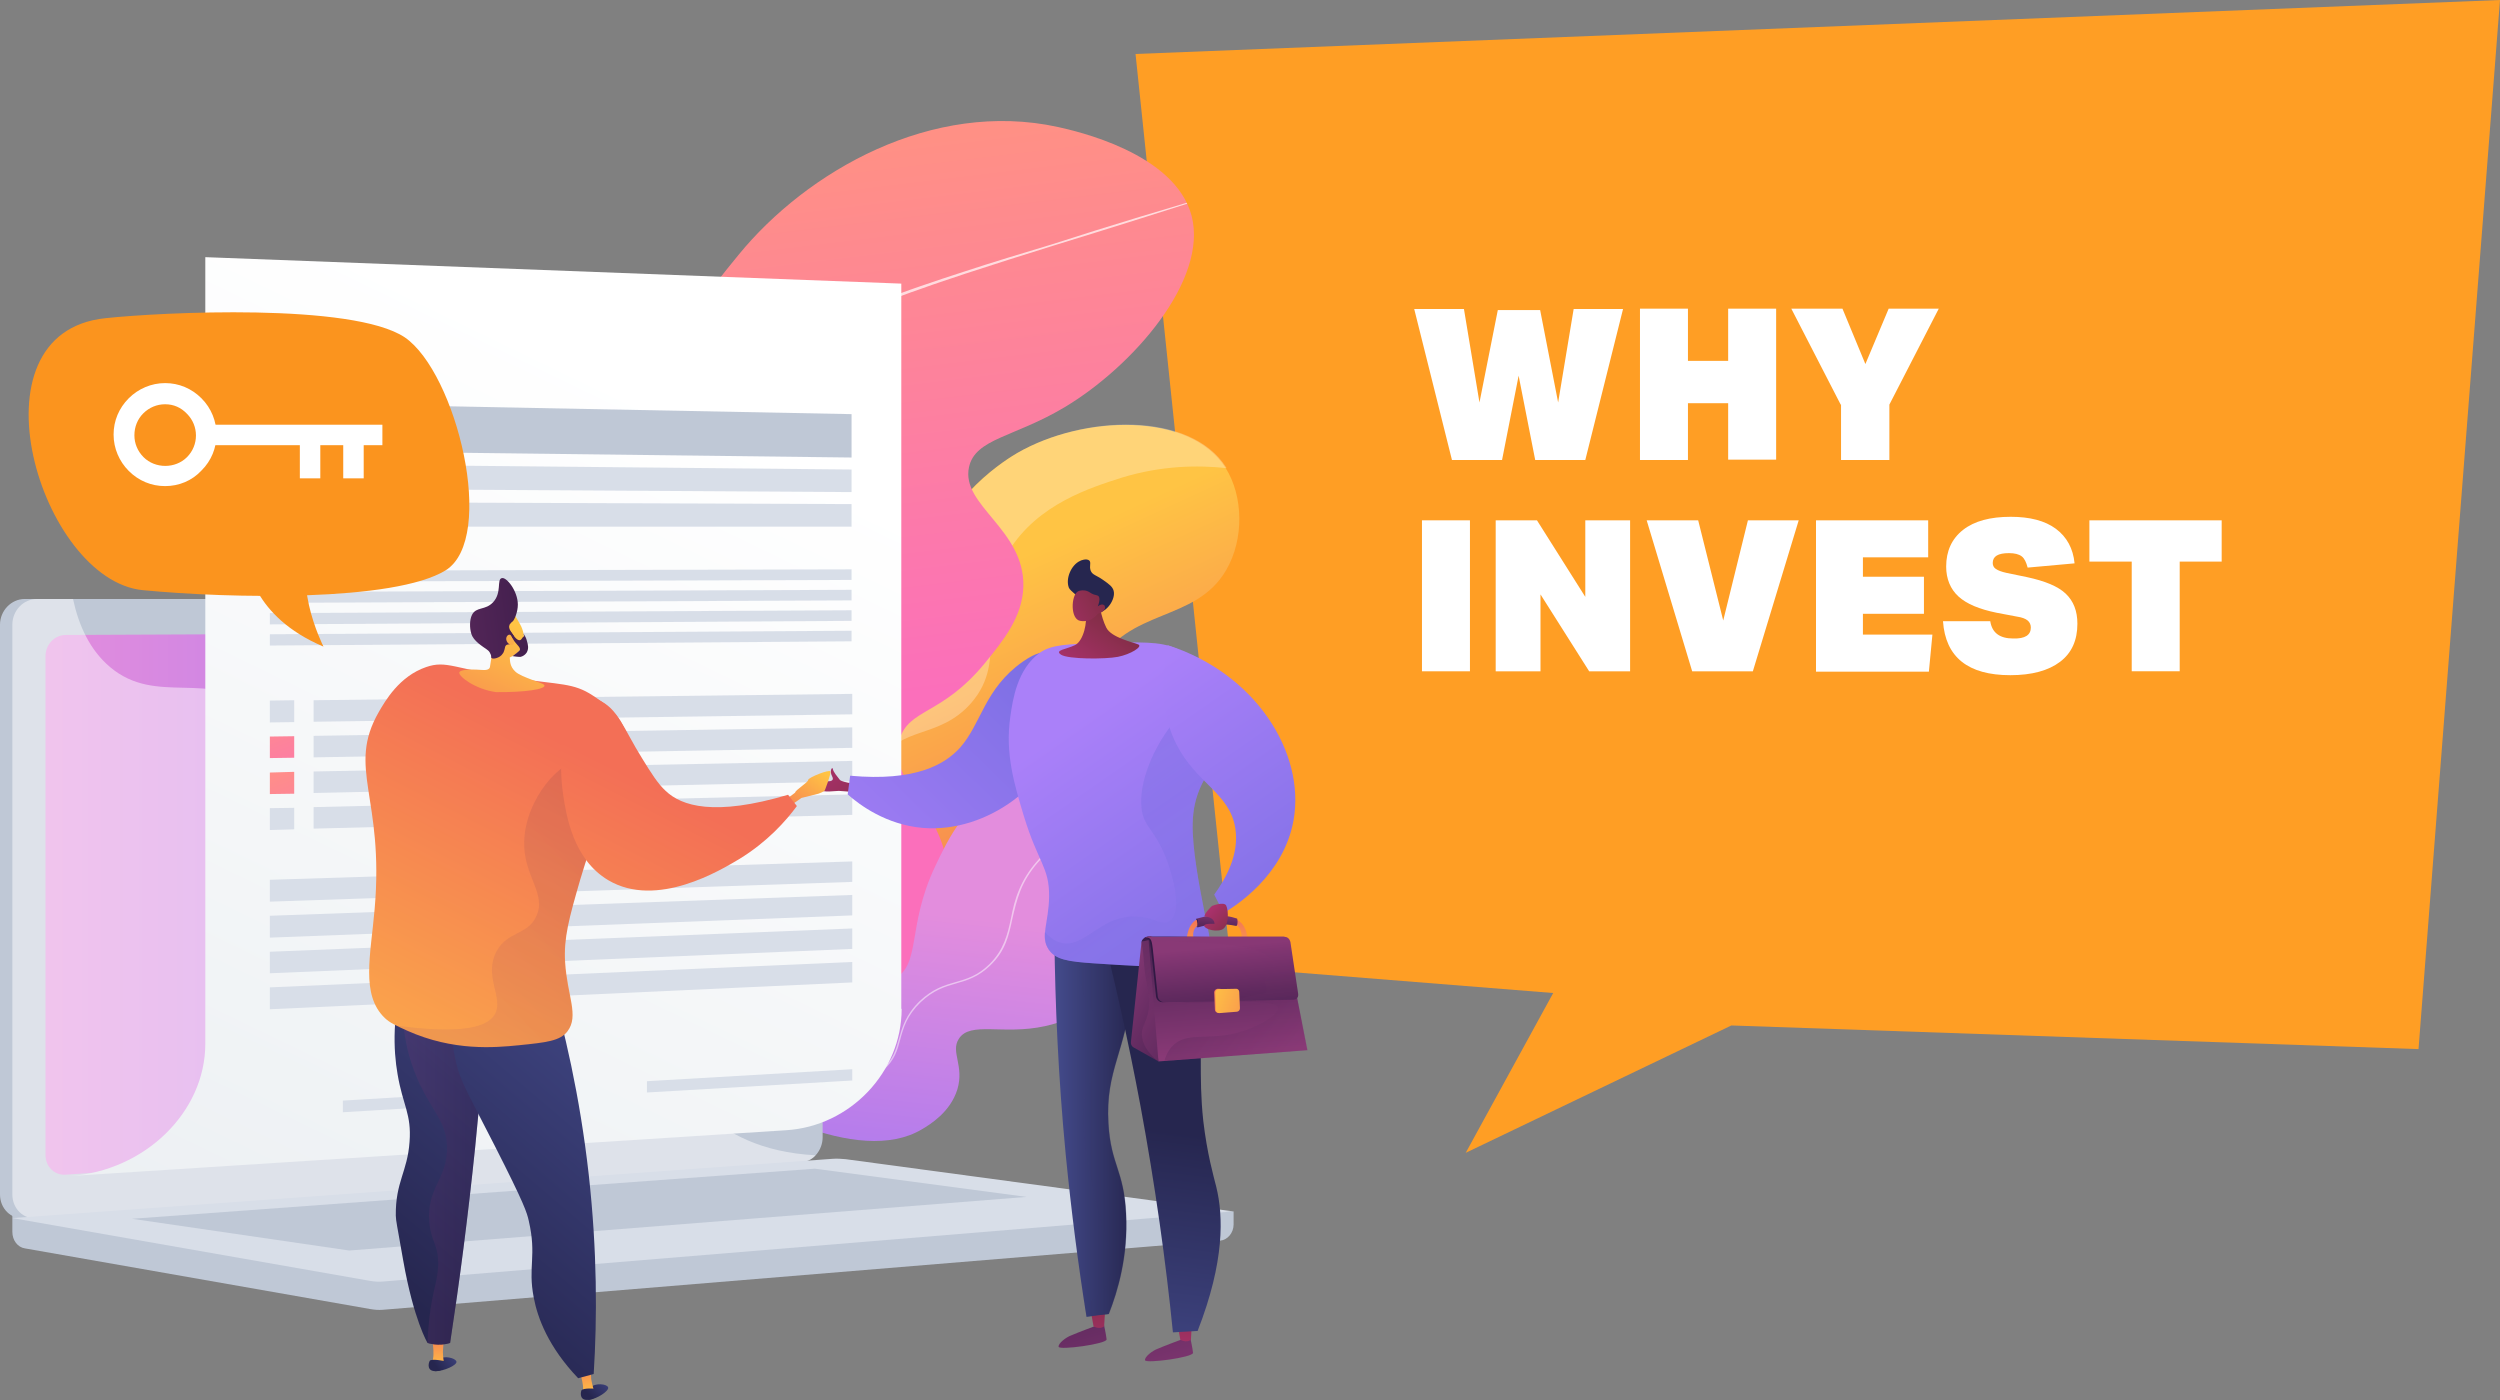 <?xml version="1.0" encoding="utf-8"?>
<!-- Generator: Adobe Illustrator 28.2.0, SVG Export Plug-In . SVG Version: 6.00 Build 0)  -->
<svg version="1.1" id="a" xmlns="http://www.w3.org/2000/svg" xmlns:xlink="http://www.w3.org/1999/xlink" x="0px" y="0px"
	 viewBox="0 0 708.7 396.9" style="enable-background:new 0 0 708.7 396.9;" xml:space="preserve">
<rect x="0" y="0" width="708.7" height="396.9" fill="#808080" stroke="none"/>
<style type="text/css">
	.st0{fill:#FF9E24;}
	.st1{fill:url(#SVGID_1_);}
	.st2{opacity:0.28;fill:#FFFFFF;enable-background:new    ;}
	.st3{fill:url(#SVGID_00000013159249993372823020000014592147205981688203_);}
	
		.st4{opacity:0.7;clip-path:url(#SVGID_00000112633776652729175490000001473149826658690736_);fill:#FFFFFF;enable-background:new    ;}
	.st5{fill:url(#SVGID_00000023273480177874525840000011862636566068883898_);}
	
		.st6{opacity:0.5;clip-path:url(#SVGID_00000078730701273351383740000003843455695744530317_);fill:#FFFFFF;enable-background:new    ;}
	.st7{fill:#BFC8D6;}
	.st8{fill:url(#SVGID_00000114757492276704474100000017299561497875378821_);}
	.st9{fill:#FFFFFF;}
	.st10{opacity:0.48;fill:#FFFFFF;enable-background:new    ;}
	.st11{fill:#D8DEE8;}
	.st12{fill:url(#SVGID_00000067945975554818237080000005241158003759511468_);}
	.st13{fill:url(#SVGID_00000173132650027360918660000016705237364187909022_);}
	.st14{fill:url(#SVGID_00000120534426981886620690000013299249480266772356_);}
	.st15{fill:url(#SVGID_00000036933355783594828260000000115771481916819629_);}
	.st16{fill:url(#SVGID_00000016060439512199021210000014420580565262787226_);}
	.st17{fill:url(#SVGID_00000102525302295627757210000001647149439203481753_);}
	.st18{fill:url(#SVGID_00000043448399279219905960000001275953383772856208_);}
	.st19{fill:url(#SVGID_00000177486577334784034860000015429975451318901171_);}
	.st20{opacity:0.3;fill:url(#SVGID_00000106848346176716275270000002456814947238544795_);enable-background:new    ;}
	.st21{fill:url(#SVGID_00000131355715922078778920000015198599601094293129_);}
	.st22{fill:url(#SVGID_00000131327450236333770490000012572024755435156666_);}
	.st23{fill:url(#SVGID_00000182485934292728073240000017765743309803253931_);}
	.st24{fill:url(#SVGID_00000070837860711450529500000011243720579897872822_);}
	.st25{opacity:0.3;fill:url(#SVGID_00000004537471918111046710000009888271405276110485_);enable-background:new    ;}
	.st26{fill:url(#SVGID_00000088840184198952515750000017096901878217076110_);}
	.st27{fill:url(#SVGID_00000180327036322484238150000005714077759495713166_);}
	.st28{fill:#26264F;}
	.st29{fill:url(#SVGID_00000065071402445284426630000015654851118262463641_);}
	.st30{fill:url(#SVGID_00000099619955777962306050000001480625777085333392_);}
	.st31{fill:url(#SVGID_00000057131239016854417280000000680647960796485010_);}
	.st32{fill:url(#SVGID_00000024711873016001131070000012761726825059662736_);}
	.st33{fill:url(#SVGID_00000074436703496771447170000000762825032493746870_);}
	.st34{fill:url(#SVGID_00000065787563717429996260000004822529353305074100_);}
	.st35{fill:url(#SVGID_00000143611084560311735290000000228570278176760987_);}
	.st36{opacity:0.3;fill:url(#SVGID_00000005250215487121449360000007788678352469441169_);enable-background:new    ;}
	.st37{fill:url(#SVGID_00000181064557027181529790000015136291722051568540_);}
	.st38{opacity:0.2;}
	.st39{fill:url(#SVGID_00000026162546685773877290000012946302710896044972_);}
	.st40{fill:url(#SVGID_00000088848433477707809880000016146064843046253480_);}
	.st41{fill:url(#SVGID_00000168835306384065626840000012179570726880001177_);}
	.st42{opacity:0.1;fill:url(#SVGID_00000106132645201620006880000004720401981782381498_);enable-background:new    ;}
	.st43{fill:url(#SVGID_00000024681952205225410360000005859943378848140467_);}
	.st44{fill:url(#SVGID_00000074432908169973131170000003817130949838507179_);}
	.st45{fill:url(#SVGID_00000152253678429183974000000013102360410289650049_);}
	.st46{fill:url(#SVGID_00000150791405546420570250000001069843578530407334_);}
	.st47{fill:url(#SVGID_00000146462544833502610840000000831462867154424508_);}
	.st48{fill:url(#SVGID_00000182504884480264214410000016902350085093809330_);}
	.st49{fill:url(#SVGID_00000101807536535544634630000016040208440906438792_);}
	.st50{fill:url(#SVGID_00000148632599974013303310000004052061536431096720_);}
	.st51{fill:url(#SVGID_00000127037728663111214140000009326681181153468857_);}
	.st52{fill:url(#SVGID_00000158733934035589922550000005489730269491301820_);}
	.st53{opacity:0.3;fill:url(#SVGID_00000134940465048029295270000001137301650102356134_);enable-background:new    ;}
	.st54{fill:url(#SVGID_00000136395061081533714660000001926614444153808053_);}
	.st55{fill:url(#SVGID_00000065047216429560883650000001939851492625440390_);}
	.st56{fill:url(#SVGID_00000156571373177630228380000010422868513587171775_);}
	.st57{fill:url(#SVGID_00000113326704171386825080000000616262542287561357_);}
	.st58{fill:url(#SVGID_00000044899443515592128760000013828670760211505582_);}
	.st59{fill:url(#SVGID_00000115511925167020555520000017523994530806509498_);}
	.st60{fill:url(#SVGID_00000170276361833790475460000003542847253172460433_);}
	.st61{opacity:0.1;fill:url(#SVGID_00000108990915378819456370000014261978739017125032_);enable-background:new    ;}
	.st62{fill:url(#SVGID_00000085965600297291303430000017898475470124786103_);}
	.st63{fill:#FB941E;}
</style>
<g>
	<g>
		<g>
			<g>
				<g>
					<g>
						<path class="st0" d="M708.7,0L321.9,15.3L349,274.2l91.3,7.3l-24.8,45.3l75.3-36.1l194.8,6.7L708.7,0z"/>
					</g>
				</g>
			</g>
		</g>
	</g>
</g>
<g>
	<g id="Electronic_contract">
		<g>
			<g>
				
					<linearGradient id="SVGID_1_" gradientUnits="userSpaceOnUse" x1="-4138.617" y1="-199.691" x2="-4211.956" y2="-282.736" gradientTransform="matrix(-0.958 -0.287 0.287 -0.958 -3671.511 -1196.501)">
					<stop  offset="0" style="stop-color:#FFC444"/>
					<stop  offset="0.996" style="stop-color:#F36F56"/>
				</linearGradient>
				<path class="st1" d="M151.8,294.8c58.6,19.2,78.3,13.9,85.2,5.1c4-5.1,5.6-13.9,16.3-23.8c9-8.3,13.3-7.1,17.7-13.8
					c7.5-11.7-2.3-20.4,3.9-31.9c6.8-12.6,21.6-8,30.5-23c4.9-8.2,0.9-10.3,5.3-18.5c9.1-16.7,28.2-12.3,36.9-27.3
					c5.1-8.7,4.9-21-0.2-29c-10.2-16-40.4-14.9-59-4.2c-2.4,1.4-20.5,12.1-24.9,31.3c-2.7,11.6,1.6,17.8-3.6,24.3
					c-7.3,9.2-19.9,1.9-27,10c-9.7,11,6.4,32.1-4.7,44.4c-4.3,4.8-7.8,2.8-12.2,8.4c-7.2,9.1-1.9,19.7-4.5,27.8
					C209,283.3,196.2,292.5,151.8,294.8z"/>
				<path class="st2" d="M285.9,156.3c-10.5,16.9,0.6,30.1-10.6,43c-9.1,10.4-20.5,6.4-25.3,16.6c-4.6,9.8,4.6,16.3,0.2,27.6
					c-3.7,9.4-11.2,8.3-20.6,19.7c-9.4,11.5-7.5,19.5-12.5,26.7c-5.4,7.7-18.4,13.7-50.3,9.4c-4.7-1.3-9.7-2.9-15-4.6
					c44.4-2.2,57.2-11.5,59.9-20.2c2.5-8.1-2.8-18.6,4.5-27.8c4.4-5.5,7.9-3.6,12.2-8.4c11-12.3-5-33.5,4.7-44.4
					c7.2-8.1,19.7-0.8,27-10c5.2-6.5,1-12.7,3.6-24.3c4.4-19.2,22.5-29.9,24.9-31.3c18.6-10.7,48.8-11.8,59,4.2
					c0,0.1,0.1,0.2,0.1,0.2c-8.3-0.9-18.6-0.7-29.7,2.7C309.3,138.2,294.2,142.8,285.9,156.3z"/>
			</g>
			<g>
				<g>
					<g>
						
							<linearGradient id="SVGID_00000180367638255735919810000011554484957899255978_" gradientUnits="userSpaceOnUse" x1="234.68" y1="-566.765" x2="253.364" y2="-721.9" gradientTransform="matrix(1 0 0 -1 0 -524)">
							<stop  offset="0" style="stop-color:#FF9085"/>
							<stop  offset="1" style="stop-color:#FB6FBB"/>
						</linearGradient>
						
							<path id="SVGID_00000066509587738211110220000003760804829696277389_" style="fill:url(#SVGID_00000180367638255735919810000011554484957899255978_);" d="
							M165,303.5c25.7-2.7,33.8-9.3,35.9-15.5c3.3-10.2-10-18.8-6.3-30.5c4.2-13.4,25.4-13.2,26.1-22.4c0.7-9.9-23.8-12.8-26.8-27.6
							c-2.7-13.4,16-18.3,18.6-36.9c3.1-22.2-21.4-31.1-22.1-56.9c-0.5-17.7,10.4-31,19-41.5c19.3-23.6,54.8-44,90.5-36.2
							c4.9,1.1,33.2,7.3,37.9,25.2c4.7,18.1-16.5,42.6-36.1,54.3c-14.3,8.5-25.2,8.8-27,16.9c-2.4,10.9,15.9,17.7,15.4,34
							c-0.3,8.6-5.7,15.2-11,21.7c-12.1,14.7-21.4,12.7-24.1,21.5c-3.7,12,12.7,19.5,13.8,38.3c0.8,13.4-6.7,24-10.9,29.9
							C241.2,300.9,204.8,310.2,165,303.5z"/>
					</g>
					<g>
						<g>
							<g>
								<g>
									<g>
										<defs>
											<path id="SVGID_00000116193474477509387140000006200435264646207913_" d="M165,303.5c25.7-2.7,33.8-9.3,35.9-15.5
												c3.3-10.2-10-18.8-6.3-30.5c4.2-13.4,25.4-13.2,26.1-22.4c0.7-9.9-23.8-12.8-26.8-27.6c-2.7-13.4,16-18.3,18.6-36.9
												c3.1-22.2-21.4-31.1-22.1-56.9c-0.5-17.7,10.4-31,19-41.5c19.3-23.6,54.8-44,90.5-36.2c4.9,1.1,33.2,7.3,37.9,25.2
												c4.7,18.1-16.5,42.6-36.1,54.3c-14.3,8.5-25.2,8.8-27,16.9c-2.4,10.9,15.9,17.7,15.4,34c-0.3,8.6-5.7,15.2-11,21.7
												c-12.1,14.7-21.4,12.7-24.1,21.5c-3.7,12,12.7,19.5,13.8,38.3c0.8,13.4-6.7,24-10.9,29.9
												C241.2,300.9,204.8,310.2,165,303.5z"/>
										</defs>
										<clipPath id="SVGID_00000135671669075525220740000018186830973245901744_">
											<use xlink:href="#SVGID_00000116193474477509387140000006200435264646207913_"  style="overflow:visible;"/>
										</clipPath>
										
											<path style="opacity:0.7;clip-path:url(#SVGID_00000135671669075525220740000018186830973245901744_);fill:#FFFFFF;enable-background:new    ;" d="
											M348,54.1c-16.5,5.3-33,10.5-49.6,15.6c-4.1,1.3-8.3,2.6-12.4,3.9l-12.4,4c-4.1,1.4-8.2,2.7-12.3,4.2
											c-4.1,1.4-8.1,2.9-12.1,4.6c-2,0.9-3.9,1.8-5.8,2.8c-0.9,0.5-1.8,1.1-2.7,1.6c-0.9,0.6-1.7,1.2-2.5,1.9
											c-1.5,1.4-2.7,3.1-3.4,5.1s-1.1,4-1,6.1s0.5,4.1,1.3,6.1c0.7,2,1.7,3.9,2.7,5.8c2.1,3.7,4.6,7.3,7,10.9
											c2.4,3.6,4.7,7.3,6.5,11.3c0.9,2,1.7,4.1,2.2,6.2c0.5,2.1,0.9,4.3,0.9,6.6c0,4.4-0.9,8.9-2.9,12.9c-1,2-2.3,3.8-3.7,5.5
											s-3,3.2-4.6,4.7c-3.2,3-6.4,5.8-8.6,9.4c-2.3,3.6-3.3,7.8-3.4,12.1c-0.1,2.1,0.1,4.2,0.6,6.3s1.2,4.1,2.1,6
											c0.9,1.9,2,3.8,3,5.7s2.1,3.8,2.9,5.9c0.8,2.1,1.3,4.3,1.3,6.5s-0.4,4.5-1.1,6.5c-0.8,2.1-1.9,4.1-3.2,5.8
											c-1.4,1.7-3,3.3-4.7,4.7c-3.4,2.8-7.1,5.1-10.1,8.1c-1.5,1.5-2.9,3.1-3.9,5s-1.7,3.9-2,6s-0.3,4.2,0.2,6.3s1.3,4,2.2,6
											c0.4,1,0.9,2,1.2,3.1s0.6,2.2,0.6,3.3s-0.1,2.3-0.5,3.3c-0.4,1.1-0.9,2-1.6,3c-1.3,1.8-3,3.3-4.8,4.5s-3.8,2.2-5.7,3.1
											c-4,1.8-8.1,3.1-12.3,4.3c-4.2,1.1-8.4,2.1-12.7,2.9s-8.5,1.5-12.8,2.1c-8.6,1.2-17.2,2.1-25.8,2.9v-0.1
											c8.6-0.8,17.2-1.8,25.8-3.1c4.3-0.6,8.5-1.4,12.8-2.2c4.2-0.9,8.5-1.8,12.6-3c4.2-1.2,8.3-2.6,12.2-4.4
											c2-0.9,3.8-1.9,5.6-3.1s3.4-2.6,4.6-4.3c1.2-1.7,2-3.8,1.9-5.8c0-2.1-0.9-4.1-1.8-6c-0.9-2-1.8-4-2.3-6.1
											c-0.5-2.2-0.5-4.4-0.2-6.6s1-4.3,2.1-6.3c1.1-1.9,2.5-3.7,4.1-5.2c3.2-3.1,6.9-5.4,10.2-8.1c1.7-1.4,3.2-2.9,4.5-4.5
											c1.3-1.7,2.3-3.5,3-5.5s1.1-4.1,1.1-6.2c0-2.1-0.5-4.2-1.3-6.1c-1.5-4-4.1-7.5-5.9-11.5c-0.9-2-1.7-4.1-2.2-6.2
											c-0.5-2.2-0.7-4.4-0.7-6.6c0.1-2.2,0.4-4.4,0.9-6.6c0.3-1.1,0.7-2.1,1.1-3.1c0.5-1,1-2,1.6-2.9c0.6-1,1.2-1.8,1.9-2.7
											s1.4-1.7,2.2-2.5c1.5-1.6,3.1-3,4.7-4.5c1.6-1.5,3.1-3,4.5-4.6s2.6-3.4,3.5-5.3c1.9-3.8,2.8-8.1,2.7-12.3
											c-0.1-2.1-0.4-4.2-0.9-6.3s-1.3-4.1-2.1-6c-1.8-3.9-4.1-7.6-6.4-11.1c-2.4-3.6-4.9-7.1-7.1-10.9c-1.1-1.9-2.1-3.9-2.8-6
											c-0.8-2.1-1.3-4.3-1.4-6.5c-0.1-2.3,0.3-4.5,1.1-6.6c0.4-1.1,0.9-2.1,1.6-3c0.6-0.9,1.4-1.8,2.2-2.6
											c0.8-0.8,1.7-1.4,2.6-2.1c0.9-0.6,1.9-1.2,2.8-1.7c1.9-1,3.9-2,5.9-2.8c4-1.7,8.1-3.2,12.2-4.6s8.2-2.8,12.3-4.1
											c8.2-2.7,16.5-5.2,24.8-7.7C314.8,63.9,331.4,58.9,348,54.1L348,54.1z"/>
									</g>
								</g>
							</g>
						</g>
					</g>
				</g>
			</g>
			<g>
				<g>
					<g>
						
							<linearGradient id="SVGID_00000023987772456525710690000007500166276755389853_" gradientUnits="userSpaceOnUse" x1="251.802" y1="-781.148" x2="239.618" y2="-892.755" gradientTransform="matrix(1 0 0 -1 0 -524)">
							<stop  offset="3.597120e-03" style="stop-color:#E38DDD"/>
							<stop  offset="1" style="stop-color:#9571F6"/>
						</linearGradient>
						
							<path id="SVGID_00000017494798779948581780000012326290772862135187_" style="fill:url(#SVGID_00000023987772456525710690000007500166276755389853_);" d="
							M174.3,282.2c3.7,4.2,9.8,10.7,18.4,17.4c17.8,13.7,50.7,31.3,68.7,20.5c2.2-1.3,8-4.8,10-11.3c2-6.7-2-10.6,0.4-14.3
							c3.2-5.1,12.5-1,24.4-3.6c10.2-2.2,24.3-9.8,28.7-23.5c4.8-15.1-5.1-28.6-6.1-30.1c-7.4-9.8-21.5-17.9-33.8-14.1
							c-10.9,3.4-16.3,14.8-19.9,22.4c-8.1,17.1-3.9,27.8-11.6,31.9c-7,3.7-13.5-3.7-22.3,1.5c-3.8,2.2-3.7,4.2-10.1,8.9
							c-4.8,3.5-9.4,5.7-11.2,6.4C196,299.8,176.1,283.7,174.3,282.2z"/>
					</g>
					<g>
						<g>
							<g>
								<g>
									<g>
										<defs>
											<path id="SVGID_00000163778299219823848350000003690146535670453413_" d="M174.3,282.2c3.7,4.2,9.8,10.7,18.4,17.4
												c17.8,13.7,50.7,31.3,68.7,20.5c2.2-1.3,8-4.8,10-11.3c2-6.7-2-10.6,0.4-14.3c3.2-5.1,12.5-1,24.4-3.6
												c10.2-2.2,24.3-9.8,28.7-23.5c4.8-15.1-5.1-28.6-6.1-30.1c-7.4-9.8-21.5-17.9-33.8-14.1c-10.9,3.4-16.3,14.8-19.9,22.4
												c-8.1,17.1-3.9,27.8-11.6,31.9c-7,3.7-13.5-3.7-22.3,1.5c-3.8,2.2-3.7,4.2-10.1,8.9c-4.8,3.5-9.4,5.7-11.2,6.4
												C196,299.8,176.1,283.7,174.3,282.2z"/>
										</defs>
										<clipPath id="SVGID_00000059308259183434313160000018136039403452265125_">
											<use xlink:href="#SVGID_00000163778299219823848350000003690146535670453413_"  style="overflow:visible;"/>
										</clipPath>
										
											<path style="opacity:0.5;clip-path:url(#SVGID_00000059308259183434313160000018136039403452265125_);fill:#FFFFFF;enable-background:new    ;" d="
											M238.8,306.3c-5.5,0-13.4-1-25.2-3.9c-14.6-3.6-29-8.8-42.9-15.3l0.2-0.4c13.9,6.5,28.3,11.7,42.8,15.3
											c29.4,7.3,34.9,2.4,36.7,0.8c2.8-2.5,3.6-5.3,4.4-8.2c0.9-3.2,1.9-6.9,5.9-10.8c3.7-3.5,7-4.5,10.2-5.4s6.2-1.8,9.5-5
											c4.2-4.1,5.2-8.5,6.2-13.1c0.5-2.6,1.1-5.3,2.3-8.1c4.6-11.1,16.7-19.4,36.1-24.8l0.1,0.4c-19.3,5.4-31.3,13.6-35.8,24.6
											c-1.1,2.8-1.7,5.4-2.3,8c-1,4.7-1.9,9.1-6.3,13.3c-3.4,3.3-6.6,4.2-9.7,5.1c-3.2,0.9-6.4,1.9-10,5.3
											c-3.9,3.8-4.9,7.2-5.8,10.6c-0.8,3-1.6,5.8-4.5,8.4C249.6,304,247.1,306.3,238.8,306.3z"/>
									</g>
								</g>
							</g>
						</g>
					</g>
				</g>
			</g>
		</g>
		<g>
			<g>
				<path class="st7" d="M349.5,343.4l-346-2.9v8.7c0,2.4,1.5,4.4,3.6,4.7l97.9,17.2c1.2,0.2,2.3,0.3,3.5,0.2l237.4-19.6
					c2.1-0.2,3.8-2.2,3.8-4.6v-3.7L349.5,343.4L349.5,343.4z"/>
				<g>
					<path class="st7" d="M223.9,329.4L7,345.4c-3.9,0.3-7-2.8-7-6.8V177.1c0-4,3.2-7.3,7-7.3h216.9c3.2,0,5.8,3,5.8,6.6v146
						C229.7,326,227.1,329.2,223.9,329.4z"/>
					<path class="st7" d="M227.4,329.4l-216.9,16c-3.9,0.3-7-2.8-7-6.8V177.1c0-4,3.2-7.3,7-7.3h216.9c3.2,0,5.8,3,5.8,6.6v146
						C233.2,326,230.6,329.2,227.4,329.4z"/>
					
						<linearGradient id="SVGID_00000013907560905002458980000001076479707563271848_" gradientUnits="userSpaceOnUse" x1="12.9" y1="-780.056" x2="225.4" y2="-780.056" gradientTransform="matrix(1 0 0 -1 0 -524)">
						<stop  offset="3.597120e-03" style="stop-color:#E38DDD"/>
						<stop  offset="1" style="stop-color:#9571F6"/>
					</linearGradient>
					<path style="fill:url(#SVGID_00000013907560905002458980000001076479707563271848_);" d="M220.6,319.1L18.6,333
						c-3.2,0.2-5.7-2.3-5.7-5.6V186c0-3.3,2.6-6,5.7-6l202-0.9c2.6,0,4.8,2.4,4.8,5.4v128.8C225.4,316.4,223.3,318.9,220.6,319.1z"
						/>
					<path class="st9" d="M126.6,174.2c0,1.5-1.1,2.7-2.5,2.7s-2.5-1.2-2.5-2.7s1.1-2.7,2.5-2.7S126.6,172.7,126.6,174.2z"/>
					<path class="st10" d="M10.5,345.4l215.8-15.9l1.1-0.1c1.5-0.1,2.8-0.8,3.8-1.9c-15.5-0.8-25.2-6.4-31.4-12.1
						c-12.5-11.4-10.3-22.7-23.8-30.2c-16.8-9.4-30,2.5-42.8-9.2c-7.7-7.1-3.9-12.4-13.4-23c-10.5-11.8-17.4-7.8-28-18.4
						c-13.4-13.4-6.7-23.8-18.2-33.4c-14-11.7-29.1-0.9-42.4-12.1c-5.7-4.8-8.9-11.8-10.5-19.3H10.5c-3.9,0-7,3.3-7,7.3v161.5
						C3.5,342.6,6.6,345.7,10.5,345.4z"/>
				</g>
				<path class="st11" d="M236,328.5L3.5,345.3l101.4,17.8c1.2,0.2,2.3,0.3,3.5,0.2l241.1-19.9l-109.8-14.8
					C238.5,328.5,237.3,328.4,236,328.5z"/>
				<polygon class="st7" points="37.4,345.5 231,331.3 291,339.3 99,354.5 				"/>
			</g>
		</g>
		<g>
			
				<linearGradient id="SVGID_00000029020402776625521500000004446597737555577473_" gradientUnits="userSpaceOnUse" x1="190.961" y1="-636.806" x2="61.716" y2="-904.089" gradientTransform="matrix(1 0 0 -1 0 -524)">
				<stop  offset="0" style="stop-color:#FFFFFF"/>
				<stop  offset="0.996" style="stop-color:#EBEFF2"/>
			</linearGradient>
			<path style="fill:url(#SVGID_00000029020402776625521500000004446597737555577473_);" d="M255.6,286c0,17.9-14.6,33.3-32.8,34.4
				l-203.2,13c21.5-1.4,38.6-18.2,38.6-37.5v-223l197.3,7.5V286H255.6L255.6,286z"/>
			<g>
				<polygon class="st11" points="241.6,202.5 88.9,204.6 88.9,198.5 241.6,196.7 				"/>
				<polygon class="st11" points="76.5,204.8 83.4,204.7 83.4,198.5 76.5,198.6 				"/>
			</g>
			<g>
				<polygon class="st11" points="241.6,212 88.9,214.7 88.9,208.6 241.6,206.2 				"/>
				
					<linearGradient id="SVGID_00000134954868493161127770000008886834133461657480_" gradientUnits="userSpaceOnUse" x1="74.646" y1="-721.431" x2="87.01" y2="-754.927" gradientTransform="matrix(1 0 0 -1 0 -524)">
					<stop  offset="0" style="stop-color:#FF9085"/>
					<stop  offset="1" style="stop-color:#FB6FBB"/>
				</linearGradient>
				<polygon style="fill:url(#SVGID_00000134954868493161127770000008886834133461657480_);" points="76.5,214.9 83.4,214.8 
					83.4,208.7 76.5,208.8 				"/>
			</g>
			<g>
				<polygon class="st11" points="241.6,221.5 88.9,224.8 88.9,218.7 241.6,215.7 				"/>
				
					<linearGradient id="SVGID_00000119827371235938865280000013093883345868609427_" gradientUnits="userSpaceOnUse" x1="77.973" y1="-740.595" x2="90.297" y2="-773.982" gradientTransform="matrix(1 0 0 -1 0 -524)">
					<stop  offset="0" style="stop-color:#FF9085"/>
					<stop  offset="1" style="stop-color:#FB6FBB"/>
				</linearGradient>
				<polygon style="fill:url(#SVGID_00000119827371235938865280000013093883345868609427_);" points="76.5,225.1 83.4,225 
					83.4,218.8 76.5,219 				"/>
			</g>
			<g>
				<polygon class="st11" points="241.6,231 88.9,234.9 88.9,228.8 241.6,225.2 				"/>
				<polygon class="st11" points="76.5,235.3 83.4,235.1 83.4,229 76.5,229.1 				"/>
			</g>
			<g>
				<polygon class="st11" points="241.6,250 76.5,255.6 76.5,249.4 241.6,244.2 				"/>
			</g>
			<g>
				<polygon class="st11" points="241.6,259.5 76.5,265.8 76.5,259.6 241.6,253.7 				"/>
			</g>
			<g>
				<polygon class="st11" points="241.6,269 76.5,275.9 76.5,269.8 241.6,263.2 				"/>
			</g>
			<g>
				<polygon class="st11" points="241.6,278.5 76.5,286.1 76.5,279.9 241.6,272.7 				"/>
			</g>
			<g>
				<polygon class="st11" points="76.5,142.3 241.4,142.9 241.4,149.3 76.5,149.3 				"/>
				<polygon class="st11" points="76.5,131.5 241.4,133.1 241.4,139.5 76.5,138.5 				"/>
				<polygon class="st7" points="76.5,114.2 241.4,117.4 241.4,129.7 76.5,127.7 				"/>
			</g>
			<g>
				<polygon class="st11" points="76.5,161.8 241.4,161.4 241.4,164.4 76.5,164.9 				"/>
				<polygon class="st11" points="76.5,167.8 241.4,167.2 241.4,170.2 76.5,170.9 				"/>
				<polygon class="st11" points="76.5,173.8 241.4,173 241.4,176 76.5,177 				"/>
				<polygon class="st11" points="76.5,179.8 241.4,178.8 241.4,181.8 76.5,183 				"/>
				<polygon class="st11" points="183.4,306.5 241.6,303.1 241.6,306.3 183.4,309.7 				"/>
			</g>
			<polygon class="st11" points="155.3,311.8 97.2,315.3 97.2,312 155.3,308.5 			"/>
		</g>
		<g>
			<g>
				
					<linearGradient id="SVGID_00000150103339821005759190000006551865508632469933_" gradientUnits="userSpaceOnUse" x1="780.195" y1="-861.406" x2="798.488" y2="-927.419" gradientTransform="matrix(1 0 0 -1 -485.091 -524)">
					<stop  offset="0" style="stop-color:#311944"/>
					<stop  offset="1" style="stop-color:#893976"/>
				</linearGradient>
				<path style="fill:url(#SVGID_00000150103339821005759190000006551865508632469933_);" d="M312.8,374.9c0,0,0.8,3.5,0.9,4.8
					c0,1.3-13.4,3.1-13.6,2.1c-0.2-0.9,2-2.7,3.7-3.3c1.6-0.7,6.4-2.5,6.4-2.5L312.8,374.9z"/>
				
					<linearGradient id="SVGID_00000078016723568009705800000009199170194499485846_" gradientUnits="userSpaceOnUse" x1="796.188" y1="-908.156" x2="796.453" y2="-885.936" gradientTransform="matrix(1 0 0 -1 -485.091 -524)">
					<stop  offset="0" style="stop-color:#AB316D"/>
					<stop  offset="1" style="stop-color:#792D3D"/>
				</linearGradient>
				<path style="fill:url(#SVGID_00000078016723568009705800000009199170194499485846_);" d="M309.2,371.6l0.8,4.4c0,0,1.7,1,3,0
					l0.3-4.9L309.2,371.6z"/>
				
					<linearGradient id="SVGID_00000013877404966801267770000006715387921908738230_" gradientUnits="userSpaceOnUse" x1="801.886" y1="-855.069" x2="820.179" y2="-921.083" gradientTransform="matrix(1 0 0 -1 -485.091 -524)">
					<stop  offset="0" style="stop-color:#311944"/>
					<stop  offset="1" style="stop-color:#893976"/>
				</linearGradient>
				<path style="fill:url(#SVGID_00000013877404966801267770000006715387921908738230_);" d="M337.3,378.7c0,0,0.8,3.5,0.9,4.8
					c0,1.3-13.4,3.1-13.6,2.1c-0.2-0.9,2-2.7,3.7-3.3c1.6-0.7,6.4-2.5,6.4-2.5L337.3,378.7z"/>
				
					<linearGradient id="SVGID_00000047756434811695305280000015878101336711890077_" gradientUnits="userSpaceOnUse" x1="820.83" y1="-908.463" x2="821.095" y2="-886.242" gradientTransform="matrix(1 0 0 -1 -485.091 -524)">
					<stop  offset="0" style="stop-color:#AB316D"/>
					<stop  offset="1" style="stop-color:#792D3D"/>
				</linearGradient>
				<path style="fill:url(#SVGID_00000047756434811695305280000015878101336711890077_);" d="M333.8,375.4l0.8,4.4c0,0,1.7,1,3,0
					l0.3-4.9L333.8,375.4z"/>
				
					<linearGradient id="SVGID_00000053532455265047275070000004066167461333413793_" gradientUnits="userSpaceOnUse" x1="783.938" y1="-836.7" x2="806.589" y2="-836.7" gradientTransform="matrix(1 0 0 -1 -485.091 -524)">
					<stop  offset="0" style="stop-color:#444B8C"/>
					<stop  offset="0.996" style="stop-color:#26264F"/>
				</linearGradient>
				<path style="fill:url(#SVGID_00000053532455265047275070000004066167461333413793_);" d="M302.8,255.4
					c-1.3,3.4-2.6,6.9-3.9,10.3c0.2,19,1.1,39.6,3.2,61.5c1.6,16.3,3.6,31.7,5.9,46.1c2.1-0.3,4.2-0.6,6.3-0.8
					c2.6-6.6,5.5-16.5,4.9-28.4c-0.6-12.4-4.3-13.8-5-25.6c-0.9-15.4,5-20,6.8-38.8c0.7-7.2,0.9-16.5-1-27.6
					C314.3,253.1,308.5,254.3,302.8,255.4z"/>
				
					<linearGradient id="SVGID_00000119097477620561533260000003296476275018368688_" gradientUnits="userSpaceOnUse" x1="783.938" y1="-836.65" x2="806.589" y2="-836.65" gradientTransform="matrix(1 0 0 -1 -485.091 -524)">
					<stop  offset="0" style="stop-color:#444B8C"/>
					<stop  offset="0.996" style="stop-color:#26264F"/>
				</linearGradient>
				
					<path style="opacity:0.3;fill:url(#SVGID_00000119097477620561533260000003296476275018368688_);enable-background:new    ;" d="
					M320,252c-3.1,0.6-6.2,1.2-9.3,1.8c-4.8,10.7-5.6,21.5-4.2,26.1c1.9,6.5,5.8,8.4,6.1,15.1c0.3,6.6-3.3,8.7-5.1,16.7
					c-1.2,5.5-0.4,10.5,1.3,20.1c3.4,19.4,8.4,25,5.1,31.7c-0.9,1.9-2.7,4.2-6.4,6.2c0.2,1.2,0.4,2.4,0.6,3.6
					c2.1-0.3,4.2-0.6,6.3-0.8c2.6-6.6,5.5-16.5,4.9-28.4c-0.6-12.4-4.3-13.8-5-25.6c-0.9-15.4,5-20,6.8-38.8
					C321.7,272.5,321.9,263.1,320,252z"/>
				
					<linearGradient id="SVGID_00000176730913090152936430000017363227023367218852_" gradientUnits="userSpaceOnUse" x1="802.727" y1="-921.479" x2="812.183" y2="-843.864" gradientTransform="matrix(1 0 0 -1 -485.091 -524)">
					<stop  offset="0" style="stop-color:#444B8C"/>
					<stop  offset="0.996" style="stop-color:#26264F"/>
				</linearGradient>
				<path style="fill:url(#SVGID_00000176730913090152936430000017363227023367218852_);" d="M311.6,260.6
					c4.2,16.5,8.2,34.1,11.7,52.9c4.2,22.7,7.2,44.2,9.2,64.2c2.3-0.1,4.7-0.3,7-0.4c7.7-19.7,7.3-32.6,5.3-40.8
					c-0.8-3.2-2.6-9.4-3.7-18.8c-0.7-6.6-0.7-11.6-0.7-17.7c0.1-13.3,1.2-16.3,0.6-26.4c-0.5-9.5-0.9-14.3-3.7-16.9
					C330,250,312.9,259.9,311.6,260.6z"/>
				
					<linearGradient id="SVGID_00000166670204947604051920000006439467753890355895_" gradientUnits="userSpaceOnUse" x1="716.472" y1="-740.793" x2="737.928" y2="-762.631" gradientTransform="matrix(1 0 0 -1 -485.091 -524)">
					<stop  offset="0" style="stop-color:#AB316D"/>
					<stop  offset="1" style="stop-color:#792D3D"/>
				</linearGradient>
				<path style="fill:url(#SVGID_00000166670204947604051920000006439467753890355895_);" d="M244,222.4c0,0-5.1-0.5-5.9-1.3
					c-0.7-0.9-1.9-2.3-2-3.1s-1.1,0.4-0.2,2.1c0.9,1.7-1.6,1.4-2,1.3c-0.9-0.1-4.4-0.2-4.3,0c0.1,0.2-0.4,1.2,2.1,2.4
					c2.2,1,4.7,0.4,6.1,0.4c1.4,0.1,1.4,0.1,1.4,0.1l3.7,0.3L244,222.4z"/>
				
					<linearGradient id="SVGID_00000134939952802196237930000008915621661807842483_" gradientUnits="userSpaceOnUse" x1="819.726" y1="-675.697" x2="716.12" y2="-781.623" gradientTransform="matrix(1 0 0 -1 -485.091 -524)">
					<stop  offset="3.597000e-03" style="stop-color:#6165D7"/>
					<stop  offset="1" style="stop-color:#AA80F9"/>
				</linearGradient>
				<path style="fill:url(#SVGID_00000134939952802196237930000008915621661807842483_);" d="M241,219.9c-0.2,1.8-0.5,3.6-0.7,5.3
					c3.4,3,10.9,8.6,21.3,9.5c18.4,1.5,36.6-12.7,40-28.7c1.7-7.9,0.3-19-4.4-20.8c-1.3-0.5-3.3-0.4-7.3,2.4
					c-10.8,7.6-11.7,17.5-17.7,24.3C267.9,216.7,259.5,221.6,241,219.9z"/>
				
					<linearGradient id="SVGID_00000132809654046404201320000015431589679688710040_" gradientUnits="userSpaceOnUse" x1="867.742" y1="-843.318" x2="788.529" y2="-729.596" gradientTransform="matrix(1 0 0 -1 -485.091 -524)">
					<stop  offset="3.597000e-03" style="stop-color:#6165D7"/>
					<stop  offset="1" style="stop-color:#AA80F9"/>
				</linearGradient>
				<path style="fill:url(#SVGID_00000132809654046404201320000015431589679688710040_);" d="M297.3,269.2c-2.5-3.7,0-7.6,0.1-15
					c0.1-8.4-3.1-9.5-7.2-23c-2.7-9-5.3-17.6-3.8-28c0.7-5,2-13.5,8.3-18.1c3.3-2.4,7.9-2.5,17.1-2.8c11.4-0.3,17.1-0.5,21.5,1.5
					c0.6,0.3,14.1,6.5,15.9,18.4c1.8,12.1-10.7,14.8-11.1,31.1c-0.2,7.3,2,18.4,3.4,25.6c1.4,6.9,2.1,8.6,0.9,10.8
					c-2.8,5.3-12.6,4.7-32.2,3.4C302.6,272.6,299.2,272,297.3,269.2z"/>
				
					<linearGradient id="SVGID_00000148648479895776598750000013689908048642969006_" gradientUnits="userSpaceOnUse" x1="868.167" y1="-843.972" x2="787.973" y2="-728.843" gradientTransform="matrix(1 0 0 -1 -485.091 -524)">
					<stop  offset="0" style="stop-color:#AA80F9"/>
					<stop  offset="0.996" style="stop-color:#6165D7"/>
				</linearGradient>
				
					<path style="opacity:0.3;fill:url(#SVGID_00000148648479895776598750000013689908048642969006_);enable-background:new    ;" d="
					M324.2,231.8c1.1,3.1,4.2,5.2,6.8,12.7c0.6,1.6,4.6,13.2,0.8,16.4c-2.2,1.9-4.6-1.1-10.4-1.1c-10,0.1-14.1,9.3-20.8,7.4
					c-1.2-0.3-2.7-1.1-4.4-3c-0.2,1.9,0,3.4,1.1,5c1.9,2.7,5.2,3.4,12.9,3.9c19.6,1.3,29.4,1.9,32.2-3.4c1.2-2.2,0.4-4-0.9-10.8
					c-1.4-7.2-3.6-18.2-3.4-25.6c0.4-16.3,13-19,11.1-31.1c-0.5-3.2-1.9-6-3.6-8.4C330.1,201.9,320.8,222.1,324.2,231.8z"/>
				
					<linearGradient id="SVGID_00000063592998208868233160000017516552426114863507_" gradientUnits="userSpaceOnUse" x1="889.272" y1="-828.367" x2="809.65" y2="-714.058" gradientTransform="matrix(1 0 0 -1 -485.091 -524)">
					<stop  offset="3.597000e-03" style="stop-color:#6165D7"/>
					<stop  offset="1" style="stop-color:#AA80F9"/>
				</linearGradient>
				<path style="fill:url(#SVGID_00000063592998208868233160000017516552426114863507_);" d="M333.4,210.8
					c-2.8-5.6-5.1-14.4-2.4-27.9c24.9,7.9,39.1,30.5,35.7,49.6c-2.8,15.8-16.7,24.5-19.8,26.3c-0.9-1.7-1.8-3.4-2.7-5.2
					c3.4-4.7,7.1-11.4,6-18.7C348.7,224.8,339,222.1,333.4,210.8z"/>
				
					<linearGradient id="SVGID_00000044889820350001633370000011858506015298036668_" gradientUnits="userSpaceOnUse" x1="-1149.891" y1="587.766" x2="-1149.891" y2="610.357" gradientTransform="matrix(0.827 0.562 0.562 -0.827 926.465 1324.384)">
					<stop  offset="0" style="stop-color:#AB316D"/>
					<stop  offset="1" style="stop-color:#792D3D"/>
				</linearGradient>
				<path style="fill:url(#SVGID_00000044889820350001633370000011858506015298036668_);" d="M311.5,170.3c0,0,0.5,4.4,2.1,7.6
					c1.4,2.9,7.8,4.2,9.1,4.8c1.3,0.6-2.2,2.8-5.8,3.5c-3.6,0.7-14.1,0.7-16.1-0.6s1.4-1.5,3.9-2.7s3.6-6.7,3-9
					C307.1,171.5,311.5,170.3,311.5,170.3z"/>
				<path class="st28" d="M305.6,169.2c-2-1.8-2.3-2-2.6-2.6c-1-2.6,0.7-6.5,3.2-7.6c0.1-0.1,1.8-0.8,2.6-0.1
					c0.6,0.6-0.1,1.6,0.4,2.9c0.5,1.2,1.5,1.2,3.5,2.6c1.7,1.2,2.7,1.9,3,3.1c0.6,2.3-1.9,6-4.3,6.1
					C310.5,173.7,310.2,173.2,305.6,169.2z"/>
				<g>
					
						<linearGradient id="SVGID_00000018938400615313922680000012899149528074569898_" gradientUnits="userSpaceOnUse" x1="-1165.57" y1="594.538" x2="-1155.242" y2="614.622" gradientTransform="matrix(0.827 0.562 0.562 -0.827 926.465 1324.384)">
						<stop  offset="0" style="stop-color:#AB316D"/>
						<stop  offset="1" style="stop-color:#792D3D"/>
					</linearGradient>
					<path style="fill:url(#SVGID_00000018938400615313922680000012899149528074569898_);" d="M311.2,174c0,0-1.8,2.6-5,2
						c-2.8-0.5-2.6-7.1-0.7-8.3c0.6-0.4,1.9-0.5,2.8-0.1c0.6,0.2,0.7,0.5,1.7,0.9c0.9,0.3,1.1,0.2,1.4,0.5s0.5,1.1-0.2,2.9
						c0.6-0.5,1.3-0.7,1.7-0.4c0.1,0,0.3,0.2,0.3,0.4C313.5,172.7,312.7,173.6,311.2,174z"/>
				</g>
				<g>
					
						<linearGradient id="SVGID_00000078003681126914937820000014876726637575916183_" gradientUnits="userSpaceOnUse" x1="836.141" y1="-799.956" x2="837.263" y2="-783.26" gradientTransform="matrix(1 0 0 -1 -485.091 -524)">
						<stop  offset="0" style="stop-color:#FFC444"/>
						<stop  offset="0.996" style="stop-color:#F36F56"/>
					</linearGradient>
					<path style="fill:url(#SVGID_00000078003681126914937820000014876726637575916183_);" d="M350.3,260.6c0,0,3,0.9,3.3,5.4
						c-0.5,0-1.6,0-1.6,0s0.2-3.3-1.9-3.9C350.2,261.7,350.3,260.6,350.3,260.6z"/>
					
						<linearGradient id="SVGID_00000144305196686842798990000012672327189917375126_" gradientUnits="userSpaceOnUse" x1="829.526" y1="-794.264" x2="830.323" y2="-782.394" gradientTransform="matrix(1 0 0 -1 -485.091 -524)">
						<stop  offset="9.996050e-02" style="stop-color:#311944"/>
						<stop  offset="0.267" style="stop-color:#371B47"/>
						<stop  offset="0.48" style="stop-color:#462150"/>
						<stop  offset="0.719" style="stop-color:#612A5F"/>
						<stop  offset="0.974" style="stop-color:#853774"/>
						<stop  offset="1" style="stop-color:#893976"/>
					</linearGradient>
					<path style="fill:url(#SVGID_00000144305196686842798990000012672327189917375126_);" d="M339.3,260.4c0.1,0.8,0.1,1.6,0.2,2.5
						c1.5-0.4,3.1-0.8,4.8-0.9c2.3-0.1,4.3,0.1,6.2,0.5c0.1-0.1,0.3-0.4,0.3-0.8c0.1-0.7-0.1-1.2-0.1-1.3c-0.9-0.3-2-0.6-3.1-0.7
						C344.5,259.2,341.7,259.7,339.3,260.4z"/>
					
						<linearGradient id="SVGID_00000017482585324984440820000016685280122604549818_" gradientUnits="userSpaceOnUse" x1="824.713" y1="-785.824" x2="833.639" y2="-790.61" gradientTransform="matrix(1 0 0 -1 -485.091 -524)">
						<stop  offset="9.996050e-02" style="stop-color:#311944"/>
						<stop  offset="0.267" style="stop-color:#371B47"/>
						<stop  offset="0.48" style="stop-color:#462150"/>
						<stop  offset="0.719" style="stop-color:#612A5F"/>
						<stop  offset="0.974" style="stop-color:#853774"/>
						<stop  offset="1" style="stop-color:#893976"/>
					</linearGradient>
					<path style="fill:url(#SVGID_00000017482585324984440820000016685280122604549818_);" d="M339.1,261.1c0-0.3,0-0.7,0.1-0.7
						s0.2,0.2,0.3,0.4c0,0.1,0.1,0.2,0.1,0.7c0,0.6,0,0.9-0.1,1.1c0,0.1-0.1,0.3-0.1,0.3c-0.1,0-0.1-0.1-0.2-0.3
						C339.2,262.2,339.1,261.8,339.1,261.1z"/>
					
						<linearGradient id="SVGID_00000152948586392193682700000006982896512186344865_" gradientUnits="userSpaceOnUse" x1="822.084" y1="-801.966" x2="823.361" y2="-782.961" gradientTransform="matrix(1 0 0 -1 -485.091 -524)">
						<stop  offset="0" style="stop-color:#FFC444"/>
						<stop  offset="0.996" style="stop-color:#F36F56"/>
					</linearGradient>
					<path style="fill:url(#SVGID_00000152948586392193682700000006982896512186344865_);" d="M336.4,266.3c0.6,0.1,2.1,0.4,2.1,0.4
						s-1-2.9,0.9-4.2c0-0.2,0.1-0.6,0-1c0-0.3-0.1-0.6-0.2-0.8C338.4,261.1,336.7,262.5,336.4,266.3z"/>
					
						<linearGradient id="SVGID_00000163762745364628717620000011309470513053843614_" gradientUnits="userSpaceOnUse" x1="811.287" y1="-800.459" x2="806.323" y2="-755.086" gradientTransform="matrix(1 0 0 -1 -485.091 -524)">
						<stop  offset="9.996050e-02" style="stop-color:#311944"/>
						<stop  offset="0.685" style="stop-color:#6D2F66"/>
						<stop  offset="1" style="stop-color:#893976"/>
					</linearGradient>
					<path style="fill:url(#SVGID_00000163762745364628717620000011309470513053843614_);" d="M323.6,267c0,0,0.1-1.5,2.7-1.5
						c0.4,0.3,0.4,1.5,0.4,1.5H323.6z"/>
					
						<linearGradient id="SVGID_00000140713102977018878850000014858046387637474953_" gradientUnits="userSpaceOnUse" x1="833.282" y1="-819.5" x2="799.877" y2="-800.899" gradientTransform="matrix(1 0 0 -1 -485.091 -524)">
						<stop  offset="0" style="stop-color:#311944"/>
						<stop  offset="1" style="stop-color:#893976"/>
					</linearGradient>
					<path style="fill:url(#SVGID_00000140713102977018878850000014858046387637474953_);" d="M321.3,296.9l7.1,4l4.3-14.7
						l-7.1-19.7l-2,0.5l-3,28.3C320.5,296,320.8,296.6,321.3,296.9z"/>
					
						<linearGradient id="SVGID_00000006701575743339659350000000369418863244814526_" gradientUnits="userSpaceOnUse" x1="803.127" y1="-793.808" x2="813.112" y2="-810.553" gradientTransform="matrix(1 0 0 -1 -485.091 -524)">
						<stop  offset="0" style="stop-color:#311944"/>
						<stop  offset="1" style="stop-color:#893976"/>
					</linearGradient>
					
						<path style="opacity:0.3;fill:url(#SVGID_00000006701575743339659350000000369418863244814526_);enable-background:new    ;" d="
						M332.6,286.2l-7.1-19.7l-2,0.5c0.5,1.7,0.7,4.6,0.8,6.1c0.5,6.7,2,8.6,1.3,13.2c-0.6,3.9-2,4.4-1.9,7c0.1,2.9,1.9,5.2,4,7.1
						l0.5,0.3L332.6,286.2z"/>
					
						<linearGradient id="SVGID_00000042737370709472964970000018088214229518558607_" gradientUnits="userSpaceOnUse" x1="830.783" y1="-773.778" x2="834.408" y2="-822.435" gradientTransform="matrix(1 0 0 -1 -485.091 -524)">
						<stop  offset="9.996050e-02" style="stop-color:#311944"/>
						<stop  offset="0.685" style="stop-color:#6D2F66"/>
						<stop  offset="1" style="stop-color:#893976"/>
					</linearGradient>
					<polygon style="fill:url(#SVGID_00000042737370709472964970000018088214229518558607_);" points="325.6,266.5 364.5,266.5 
						370.6,297.7 328.4,300.9 					"/>
					<g class="st38">
						
							<linearGradient id="SVGID_00000047742098250392061710000009321277305566712246_" gradientUnits="userSpaceOnUse" x1="823.357" y1="-800.639" x2="852.707" y2="-823.254" gradientTransform="matrix(1 0 0 -1 -485.091 -524)">
							<stop  offset="0" style="stop-color:#311944"/>
							<stop  offset="1" style="stop-color:#893976"/>
						</linearGradient>
						<path style="fill:url(#SVGID_00000047742098250392061710000009321277305566712246_);" d="M364.5,266.5h-13.1
							c-0.2,0.6-0.6,1.5-1.1,2.5c-5.9,10.9-19.3,12.3-19,14.1c0.4,2.7,30.2-1.1,31,2.6c0.4,1.8-5.9,5.8-12.5,7.3
							c-7.9,1.8-13.7-0.5-17.5,3.6c-1.3,1.4-1.9,3-2.2,4.1l40.6-3L364.5,266.5z"/>
					</g>
					
						<linearGradient id="SVGID_00000095300802340743633010000016739374901418685076_" gradientUnits="userSpaceOnUse" x1="815.719" y1="-798.676" x2="828.192" y2="-798.191" gradientTransform="matrix(1 0 0 -1 -485.091 -524)">
						<stop  offset="9.996050e-02" style="stop-color:#311944"/>
						<stop  offset="0.685" style="stop-color:#6D2F66"/>
						<stop  offset="1" style="stop-color:#893976"/>
					</linearGradient>
					<path style="fill:url(#SVGID_00000095300802340743633010000016739374901418685076_);" d="M326.2,265.5c-0.4,0-1.1-0.1-1.7,0.3
						c-0.1,0.1-0.3,0.2-0.4,0.3l0.3-0.1c0.5-0.1,1.2,0,1.4,0.5c0.3,0.6,0.4,1.9,0.5,2.5c0.2,1.9,1.4,13.4,1.4,13.4
						c0.1,1,0.9,1.7,1.8,1.7l36.2-1.8c0.3,0,0.5-0.1,0.8-0.2c0.5-0.3,0.7-0.9,0.6-1.5l-1.8-13.7c-0.2-0.8-0.8-1.4-1.6-1.4
						L326.2,265.5L326.2,265.5z"/>
					
						<linearGradient id="SVGID_00000036943117351678212520000017023504837561534089_" gradientUnits="userSpaceOnUse" x1="834.914" y1="-837.316" x2="830.923" y2="-792.458" gradientTransform="matrix(1 0 0 -1 -485.091 -524)">
						<stop  offset="9.996050e-02" style="stop-color:#311944"/>
						<stop  offset="0.267" style="stop-color:#371B47"/>
						<stop  offset="0.48" style="stop-color:#462150"/>
						<stop  offset="0.719" style="stop-color:#612A5F"/>
						<stop  offset="0.974" style="stop-color:#853774"/>
						<stop  offset="1" style="stop-color:#893976"/>
					</linearGradient>
					<path style="fill:url(#SVGID_00000036943117351678212520000017023504837561534089_);" d="M326.6,265.5c-0.4,0-1-0.1-1.5,0.1
						c-0.2,0-0.4,0.1-0.5,0.2c0,0,1.2-0.3,1.7,0.7c0.3,0.6,0.4,1.9,0.5,2.5c0.2,1.9,1.4,13.4,1.4,13.4c0.1,1,0.9,1.7,1.8,1.7
						l36.6-0.7c0.3,0,0.5-0.1,0.8-0.2c0.5-0.3,0.7-0.9,0.6-1.5l-2.2-14.7c-0.2-0.8-0.8-1.4-1.6-1.4h-37.6L326.6,265.5L326.6,265.5z"
						/>
					
						<linearGradient id="SVGID_00000005225887867290292670000003337708393947453353_" gradientUnits="userSpaceOnUse" x1="836.88" y1="-847.863" x2="830.091" y2="-785.798" gradientTransform="matrix(1 0 0 -1 -485.091 -524)">
						<stop  offset="0" style="stop-color:#311944"/>
						<stop  offset="1" style="stop-color:#893976"/>
					</linearGradient>
					
						<path style="opacity:0.1;fill:url(#SVGID_00000005225887867290292670000003337708393947453353_);enable-background:new    ;" d="
						M367.9,281.6l-2.2-14.7c-0.2-0.8-0.8-1.4-1.6-1.4h-37.4c-0.4,0-1-0.1-1.5,0.1c-0.2,0-0.4,0.1-0.5,0.2c0,0,1.2-0.3,1.7,0.7
						c0,0.1,0.1,0.2,0.1,0.3c3.6,0.1,7.1,0,10.7,0.3c7,0.4,14.1,0.4,20.8,3.1c2.1,0.8,3.6,3.9,3,5.3c-0.4,1-1.8,0.9-2.3,2.3
						s0.7,2.3,0.2,3.3s-2.2,0.5-4.9,1.3c-1.5,0.4-2.6,1-3.3,1.4l16.1-0.3c0.3,0,0.5-0.1,0.8-0.2C367.8,282.7,368,282.2,367.9,281.6z
						"/>
					<g>
						
							<linearGradient id="SVGID_00000074425268579391579910000006235034181111978914_" gradientUnits="userSpaceOnUse" x1="847.001" y1="-815.232" x2="825.35" y2="-803.914" gradientTransform="matrix(1 0 0 -1 -485.091 -524)">
							<stop  offset="0" style="stop-color:#FFC444"/>
							<stop  offset="0.996" style="stop-color:#F36F56"/>
						</linearGradient>
						<path style="fill:url(#SVGID_00000074425268579391579910000006235034181111978914_);" d="M350.4,286.1l-4.6,1h-0.5
							c-0.5,0-0.9-0.4-0.9-0.9l-0.2-4.9c0-0.5,0.4-0.9,0.9-1h0.5l4.6,0.5c0.4,0,0.8-0.2,0.8,0.3l0.2,4.6
							C351.2,286.3,350.8,286,350.4,286.1z"/>
						
							<linearGradient id="SVGID_00000139261391081871959930000016914987247096611513_" gradientUnits="userSpaceOnUse" x1="827.502" y1="-805.741" x2="849.743" y2="-813.699" gradientTransform="matrix(1 0 0 -1 -485.091 -524)">
							<stop  offset="0" style="stop-color:#FFC444"/>
							<stop  offset="0.996" style="stop-color:#F36F56"/>
						</linearGradient>
						<path style="fill:url(#SVGID_00000139261391081871959930000016914987247096611513_);" d="M350.7,286.8l-5.1,0.4
							c-0.5,0-0.9-0.4-0.9-0.9l-0.2-4.9c0-0.5,0.4-0.9,0.9-1l5.1-0.1c0.4,0,0.8,0.4,0.8,0.9l0.2,4.6
							C351.5,286.3,351.2,286.7,350.7,286.8z"/>
					</g>
				</g>
				
					<linearGradient id="SVGID_00000078735111372410116450000010567892985272106170_" gradientUnits="userSpaceOnUse" x1="827.716" y1="-781.952" x2="836.125" y2="-789.561" gradientTransform="matrix(1 0 0 -1 -485.091 -524)">
					<stop  offset="0" style="stop-color:#AB316D"/>
					<stop  offset="1" style="stop-color:#792D3D"/>
				</linearGradient>
				<path style="fill:url(#SVGID_00000078735111372410116450000010567892985272106170_);" d="M343.6,256.8c0,0-2,1.8-2.2,3
					c0,0,2.8,0,2.9,2.1c0,0-2.5-0.2-2.9,0.4c-0.4,0.7,2.5,2,4.8,1.3s2.1-5.5,1.4-6.9C347,255.5,343.6,256.8,343.6,256.8z"/>
			</g>
			<g>
				
					<linearGradient id="SVGID_00000063591601337183057010000016400328220567322536_" gradientUnits="userSpaceOnUse" x1="-1067.964" y1="-1075.459" x2="-1061.495" y2="-1081.213" gradientTransform="matrix(-0.99 -0.14 0.14 -0.99 -775.707 -831.386)">
					<stop  offset="0" style="stop-color:#444B8C"/>
					<stop  offset="0.996" style="stop-color:#26264F"/>
				</linearGradient>
				<path style="fill:url(#SVGID_00000063591601337183057010000016400328220567322536_);" d="M129.4,386c-0.2-1-3.5-1.9-5.1-0.6
					c-0.8,0.7-1.4,2-0.9,2.7c0.2,0.2-0.5,0.6,0.1,0.6C125.8,388.7,129.6,387,129.4,386z"/>
				
					<linearGradient id="SVGID_00000135686163173339694360000005588439276276843403_" gradientUnits="userSpaceOnUse" x1="-1289.537" y1="-1334.657" x2="-1289.537" y2="-1323.387" gradientTransform="matrix(-0.999 4.980000e-02 -4.980000e-02 -0.999 -1230.027 -881.005)">
					<stop  offset="0" style="stop-color:#FFC444"/>
					<stop  offset="0.996" style="stop-color:#F36F56"/>
				</linearGradient>
				<path style="fill:url(#SVGID_00000135686163173339694360000005588439276276843403_);" d="M125.8,386l-3.4,0.2
					c1.2-2.1-0.2-8-0.2-8l3.7,0.1c0,0-0.1,1.7-0.3,4.2C125.5,383.4,125.6,384.7,125.8,386z"/>
				
					<linearGradient id="SVGID_00000102532240061496873920000001135817235467665301_" gradientUnits="userSpaceOnUse" x1="-1067.32" y1="-1074.736" x2="-1060.851" y2="-1080.49" gradientTransform="matrix(-0.99 -0.14 0.14 -0.99 -775.707 -831.386)">
					<stop  offset="0" style="stop-color:#444B8C"/>
					<stop  offset="0.996" style="stop-color:#26264F"/>
				</linearGradient>
				<path style="fill:url(#SVGID_00000102532240061496873920000001135817235467665301_);" d="M126.3,385.9c0,0-4.1-0.9-4.5-0.1
					s-0.8,3,1.8,2.9C126.2,388.6,126.5,386.6,126.3,385.9z"/>
				
					<linearGradient id="SVGID_00000121269550330646711220000017715308894861263497_" gradientUnits="userSpaceOnUse" x1="-753.085" y1="-914.154" x2="-746.615" y2="-919.908" gradientTransform="matrix(-1 0 0 -1 -579.303 -524)">
					<stop  offset="0" style="stop-color:#444B8C"/>
					<stop  offset="0.996" style="stop-color:#26264F"/>
				</linearGradient>
				<path style="fill:url(#SVGID_00000121269550330646711220000017715308894861263497_);" d="M172.4,393.3c-0.3-1-3.7-1.4-5.1,0.1
					c-0.7,0.8-1.1,2.2-0.5,2.8c0.2,0.2-0.4,0.7,0.2,0.6C169.2,396.6,172.7,394.3,172.4,393.3z"/>
				
					<linearGradient id="SVGID_00000148647578606190633200000002601114427119532431_" gradientUnits="userSpaceOnUse" x1="-933.382" y1="-1071.255" x2="-933.382" y2="-1059.985" gradientTransform="matrix(-0.981 0.193 -0.193 -0.981 -954.988 -475.137)">
					<stop  offset="0" style="stop-color:#FFC444"/>
					<stop  offset="0.996" style="stop-color:#F36F56"/>
				</linearGradient>
				<path style="fill:url(#SVGID_00000148647578606190633200000002601114427119532431_);" d="M168.4,394.3l-3.3,0.7
					c0.9-2.3-1.4-7.8-1.4-7.8l3.6-0.4c0,0,0.2,1.7,0.3,4.2C167.7,391.7,168,393,168.4,394.3z"/>
				
					<linearGradient id="SVGID_00000130630593200435931920000008005979031665581987_" gradientUnits="userSpaceOnUse" x1="-752.444" y1="-913.433" x2="-745.975" y2="-919.188" gradientTransform="matrix(-1 0 0 -1 -579.303 -524)">
					<stop  offset="0" style="stop-color:#444B8C"/>
					<stop  offset="0.996" style="stop-color:#26264F"/>
				</linearGradient>
				<path style="fill:url(#SVGID_00000130630593200435931920000008005979031665581987_);" d="M169.3,393.7c0,0-4.1-0.4-4.5,0.5
					c-0.3,0.9-0.4,3,2.2,2.6C169.6,396.4,169.6,394.4,169.3,393.7z"/>
				
					<linearGradient id="SVGID_00000161622546552272127390000006310355535293781157_" gradientUnits="userSpaceOnUse" x1="-3362.099" y1="-789.921" x2="-3286.929" y2="-878.278" gradientTransform="matrix(-1 0 0 -1 -3188.383 -524)">
					<stop  offset="0" style="stop-color:#444B8C"/>
					<stop  offset="0.996" style="stop-color:#26264F"/>
				</linearGradient>
				<path style="fill:url(#SVGID_00000161622546552272127390000006310355535293781157_);" d="M138.6,276.8
					c-0.9,15.5-2.2,31.7-3.9,48.4c-2,19.4-4.4,37.9-7.1,55.5c-3.3,1.1-6.4,0-6.4,0s-3.9-6.4-6.9-23.4c-1.9-10.9-2-10.8-2.1-12.7
					c-0.1-9.6,3.3-12.4,3.9-20.9c0.6-7.9-1.9-10.3-3.4-19.2c-1.2-6.9-1.6-16.9,2.1-29.9C122.8,275.3,130.7,276.1,138.6,276.8z"/>
				
					<linearGradient id="SVGID_00000044897129136229812690000015342107873199375548_" gradientUnits="userSpaceOnUse" x1="-3327.028" y1="-851.944" x2="-3302.473" y2="-851.944" gradientTransform="matrix(-1 0 0 -1 -3188.383 -524)">
					<stop  offset="0" style="stop-color:#311944"/>
					<stop  offset="1" style="stop-color:#6B3976"/>
				</linearGradient>
				
					<path style="opacity:0.3;fill:url(#SVGID_00000044897129136229812690000015342107873199375548_);enable-background:new    ;" d="
					M138.6,276.8c-0.9,15.5-2.2,31.7-3.9,48.4c-2,19.4-4.4,37.9-7.1,55.5c-3.3,1.1-6.4,0-6.4,0c0-1.6,0.2-4.1,0.5-7
					c0.9-7.9,2.3-10.1,2.5-14.9c0.2-6.2-2-6.4-2.5-12.4c-0.7-9.4,4.5-11.7,5-19.9c0.5-8.7-4.9-11.6-9.1-22.4
					c-2.5-6.4-4.7-16-2.8-29.4C122.8,275.3,130.7,276.1,138.6,276.8z"/>
				
					<linearGradient id="SVGID_00000132789267663638613870000009140421955074567845_" gradientUnits="userSpaceOnUse" x1="-3381.732" y1="-806.624" x2="-3306.562" y2="-894.981" gradientTransform="matrix(-1 0 0 -1 -3188.383 -524)">
					<stop  offset="0" style="stop-color:#444B8C"/>
					<stop  offset="0.996" style="stop-color:#26264F"/>
				</linearGradient>
				<path style="fill:url(#SVGID_00000132789267663638613870000009140421955074567845_);" d="M155.4,276.3
					c4.6,15.4,9,34.5,11.5,56.7c2.4,21.6,2.4,40.7,1.4,56.5c-1.5,0.4-2.9,0.8-4.4,1.2c-8.4-8.8-11.5-17-12.6-22.9
					c-1.7-8.8,0.9-11.7-1.4-21.7c-0.5-2.3-1.2-4.7-9.6-21.2c-8-15.7-9.6-18-11-23.6c-1.9-8-1.4-15.2-0.7-20
					C137.5,279.7,146.4,278,155.4,276.3z"/>
				
					<linearGradient id="SVGID_00000181799494068568604670000009597247315632835996_" gradientUnits="userSpaceOnUse" x1="-4963.24" y1="1652.183" x2="-4967.512" y2="1632.68" gradientTransform="matrix(-0.66 -0.751 0.751 -0.66 -4284.061 -2419.238)">
					<stop  offset="0" style="stop-color:#FFC444"/>
					<stop  offset="0.996" style="stop-color:#F36F56"/>
				</linearGradient>
				<path style="fill:url(#SVGID_00000181799494068568604670000009597247315632835996_);" d="M223.9,228.5l3.3-2.3l4.8-1.2
					c0.6-0.2,1.3-0.5,1.8-0.9c0,0,1.8-4.6,1.6-5.4c-0.2-0.7-6.3,1.7-6.3,2.4s-3.7,2.9-3.7,3.6l-2.1,1.6L223.9,228.5z"/>
				
					<linearGradient id="SVGID_00000174583528526228384280000016538984870084073887_" gradientUnits="userSpaceOnUse" x1="-3273.091" y1="-867.667" x2="-3342.986" y2="-731.175" gradientTransform="matrix(-1 0 0 -1 -3188.383 -524)">
					<stop  offset="0" style="stop-color:#FFC444"/>
					<stop  offset="0.996" style="stop-color:#F36F56"/>
				</linearGradient>
				<path style="fill:url(#SVGID_00000174583528526228384280000016538984870084073887_);" d="M177.2,207c-2.1-5.2-6.7-8.2-9.1-9.8
					c-5.6-3.7-9.2-3-22.2-5c-17.2-2.6-19.3-5.1-25.1-3.1c-7.6,2.6-11.6,9.6-13.4,12.7c-9.2,16,1.6,24.1-1.2,55.9
					c-1.1,13-4,24.3,2.9,30.9c1.5,1.4,3.1,2.1,6.4,3.6c13,5.8,24.6,4.8,31.6,4.1c7.8-0.8,11.7-1.2,13.8-4c3.3-4.4-0.1-10-0.7-19.6
					c-0.4-6.9,1.1-12.4,4.3-23.4C171.8,224,181.3,217.1,177.2,207z"/>
				<g>
					<g>
						
							<linearGradient id="SVGID_00000097478759935288167540000004965188258338621343_" gradientUnits="userSpaceOnUse" x1="341.726" y1="-740.08" x2="370.253" y2="-775.971" gradientTransform="matrix(-0.966 0.258 -0.258 -0.966 287.991 -624.76)">
							<stop  offset="0" style="stop-color:#FFC444"/>
							<stop  offset="0.996" style="stop-color:#F36F56"/>
						</linearGradient>
						<path style="fill:url(#SVGID_00000097478759935288167540000004965188258338621343_);" d="M148.3,182.8
							c0.8-2.8-0.6-5.4-0.9-5.9c-1.3-2.3-1.6-2.7-2.2-3.1l-0.8-0.5c0,0,0,0-0.1,0c-0.5-0.2-2.4-0.2-2.7-0.2
							c-1.2,0.3-2.5,5.1-2.1,11.9c0,0.3-0.1,0.5-0.1,0.8c-0.2,1.1-0.3,2.1-0.5,3.2c-0.1,1-1.5,1-2.5,0.9c-4-0.3-6,0.1-6.2,0.7
							c-0.3,1.1,4.5,4.8,10.4,5.6c7.9,0.1,14.4-0.8,13.7-2c-0.3-0.6-6.5-2.2-8.2-3.8c-1.6-1.5-1.5-3-1.6-4
							C144.9,186.2,147.7,184.9,148.3,182.8z"/>
						
							<linearGradient id="SVGID_00000008115053946813039410000008789250725781631411_" gradientUnits="userSpaceOnUse" x1="167.721" y1="-695.92" x2="75.11" y2="-707.643" gradientTransform="matrix(1 0 0 -1 0 -524)">
							<stop  offset="0" style="stop-color:#311944"/>
							<stop  offset="1" style="stop-color:#893976"/>
						</linearGradient>
						<path style="fill:url(#SVGID_00000008115053946813039410000008789250725781631411_);" d="M146.8,171.4c0,2.1-1,4.4-1.5,4.8
							c-0.1,0-0.4,0.3-0.8,0.8c0,0.1-0.1,0.1-0.1,0.3c-0.5,1.3,1.7,2.9,1.3,3.5c-0.3,0.4-1.7-0.1-1.9,0.2c-0.2,0.4,1,1.1,0.9,1.5
							c-0.1,0.3-0.9,0-1.3,0.5c-0.2,0.2-0.2,0.4-0.4,1.2c-0.1,0.4-0.3,0.9-0.5,1.1c-0.7,1.2-2.8,1.7-3.2,1.2c-0.1-0.1,0-0.3-0.1-0.7
							c0,0-0.1-0.4-0.4-0.9c-0.4-0.7-1.5-1.2-2.5-2c-1.9-1.4-2.5-2.6-2.6-3c-0.1-0.1-0.1-0.3-0.1-0.3c-0.5-1.6-0.5-3.9,0.2-5.3
							c1.2-2.4,3.8-1.2,6-3.6c2.5-2.7,1-6.4,2.4-6.8C143.5,163.4,146.8,167.5,146.8,171.4z"/>
						
							<linearGradient id="SVGID_00000144339216799848483610000008296081233567973531_" gradientUnits="userSpaceOnUse" x1="338.209" y1="-732.072" x2="370.06" y2="-772.146" gradientTransform="matrix(-0.966 0.258 -0.258 -0.966 287.991 -624.76)">
							<stop  offset="0" style="stop-color:#FFC444"/>
							<stop  offset="0.996" style="stop-color:#F36F56"/>
						</linearGradient>
						<path style="fill:url(#SVGID_00000144339216799848483610000008296081233567973531_);" d="M144.9,180.2c-0.5-0.7-1.4,0-1.4,0.9
							s0.9,1.9,1.8,1.7C146.1,182.6,145.6,181.2,144.9,180.2z"/>
					</g>
					
						<linearGradient id="SVGID_00000181060935872354088270000011050890767509626008_" gradientUnits="userSpaceOnUse" x1="168.692" y1="-703.585" x2="76.08" y2="-715.308" gradientTransform="matrix(1 0 0 -1 0 -524)">
						<stop  offset="0" style="stop-color:#311944"/>
						<stop  offset="1" style="stop-color:#893976"/>
					</linearGradient>
					<path style="fill:url(#SVGID_00000181060935872354088270000011050890767509626008_);" d="M144.5,178.7l1.2,1.6
						c0,0,1.3,1.9,2.1,0.9c0.6-0.9,0.8-0.8,0.8-0.8l0,0c0,0-0.1-0.4-0.2-0.8c0.3,0.5,0.8,1.2,1,2.2c0.3,1,0.5,2,0,3
						c0,0.1-0.6,1.1-1.8,1.4c0,0-0.4,0.1-2.3-0.2c0,0,2.1-1.5,2.1-1.8c0.1-1-1.3-1.5-2.2-3.5C144.8,179.8,144.6,179.2,144.5,178.7z"
						/>
				</g>
				
					<linearGradient id="SVGID_00000160876409360820600520000002978869927758822020_" gradientUnits="userSpaceOnUse" x1="-3368.115" y1="-760.26" x2="-3322.383" y2="-803.928" gradientTransform="matrix(-1 0 0 -1 -3188.383 -524)">
					<stop  offset="0" style="stop-color:#311944"/>
					<stop  offset="1" style="stop-color:#893976"/>
				</linearGradient>
				
					<path style="opacity:0.1;fill:url(#SVGID_00000160876409360820600520000002978869927758822020_);enable-background:new    ;" d="
					M140.4,287.3c2.3-4.6-3.3-10.6,0.3-17.5c3.1-5.9,8.8-4.6,11.3-10c3.1-6.5-3.7-11.4-3.4-21.3c0.3-11.9,10.5-23.7,16.5-22.7
					c3.9,0.7,4.4,6.5,7.1,12.8c-2.4,5.3-5.2,12-7.8,20.9c-3.1,11-4.7,16.5-4.3,23.4c0.6,9.6,4,15.2,0.7,19.6c-2.1,2.7-6,3.2-13.8,4
					c-7.1,0.7-18.7,1.7-31.6-4.1c-1.6-0.7-2.9-1.3-3.9-1.8C131.8,293.5,138.6,290.9,140.4,287.3z"/>
				
					<linearGradient id="SVGID_00000065058657895366837360000012119641813439959210_" gradientUnits="userSpaceOnUse" x1="-3306.613" y1="-886.552" x2="-3377.358" y2="-748.399" gradientTransform="matrix(-1 0 0 -1 -3188.383 -524)">
					<stop  offset="0" style="stop-color:#FFC444"/>
					<stop  offset="0.996" style="stop-color:#F36F56"/>
				</linearGradient>
				<path style="fill:url(#SVGID_00000065058657895366837360000012119641813439959210_);" d="M225.9,228.5c-0.8-1.1-1.7-2.1-2.5-3.2
					c-20.9,6.2-30.2,3.2-34.7-1.1c-2.2-2-4.2-5.2-6.6-9.1c-5.4-8.6-6.8-14.3-12.7-16.8c-1.5-0.6-2.5-1.1-3.8-0.8
					c-5.7,1.4-7.6,16.3-6,27.5c0.9,6.2,2.9,18.6,12.8,24.5c13.8,8.2,32-2.9,37.2-6C217.6,238.6,222.8,232.7,225.9,228.5z"/>
			</g>
		</g>
	</g>
	<path class="st63" d="M40.5,167.3c24.9,2.4,71.2,3.3,85.8-5.6c14.6-9.1,3.1-56.1-11.6-66.1c-14.8-9.8-68.9-7.1-84.8-5.4
		C-9.8,94.3,11.5,164.5,40.5,167.3z"/>
	<path class="st63" d="M70.2,159.6c0,0,1.1,15.1,21.5,23.7c0,0-10.6-20.9-1.1-31.2C96.3,145.9,70.2,159.6,70.2,159.6z"/>
	<g>
		<g>
			<path class="st9" d="M46.8,137.8c-3.9,0-7.5-1.5-10.3-4.3c-2.7-2.7-4.3-6.4-4.3-10.3s1.5-7.5,4.3-10.3c2.7-2.7,6.4-4.3,10.3-4.3
				s7.5,1.5,10.3,4.3c5.7,5.7,5.7,14.9,0,20.5C54.4,136.3,50.7,137.8,46.8,137.8z M46.8,114.6c-2.3,0-4.5,0.9-6.2,2.6
				c-1.6,1.6-2.5,3.8-2.5,6.2c0,2.3,0.9,4.5,2.6,6.2c3.3,3.3,9,3.3,12.3,0c3.4-3.4,3.4-8.9,0-12.3C51.3,115.5,49.2,114.6,46.8,114.6
				z"/>
		</g>
		<g>
			<rect x="59.1" y="120.4" class="st9" width="49.3" height="5.8"/>
		</g>
		<g>
			<rect x="85" y="123.3" class="st9" width="5.8" height="12.3"/>
		</g>
		<g>
			<rect x="97.3" y="123.3" class="st9" width="5.8" height="12.3"/>
		</g>
	</g>
</g>
<g>
	<path class="st9" d="M419.4,114.1l5.2-26.2h12l5.1,26.2l4.4-26.5h14l-10.7,42.8h-14.2l-4.7-23.9l-4.7,23.9h-14.2l-10.7-42.8H415
		L419.4,114.1z"/>
	<path class="st9" d="M489.9,114.3h-11.4v16.1h-13.6V87.5h13.6v14.8h11.4V87.5h13.6v42.8h-13.6V114.3z"/>
	<path class="st9" d="M521.8,114.7l-14-27.2h14.5l6.5,15.7l6.6-15.7h14.2l-14,27.2v15.7h-13.7V114.7z"/>
	<path class="st9" d="M403.1,147.5h13.6v42.8h-13.6V147.5z"/>
	<path class="st9" d="M424,147.5h11.7l13.7,21.7v-21.7h12.7v42.8h-11.6l-13.8-21.8v21.8H424V147.5z"/>
	<path class="st9" d="M488.5,175.9l7-28.4h14.4l-13,42.8h-17.2l-12.9-42.8h14.6L488.5,175.9z"/>
	<path class="st9" d="M514.7,147.5h31.9V158h-18.5v5.5h17.3V174h-17.3v5.9h19.7l-1,10.5h-32V147.5z"/>
	<path class="st9" d="M575.7,177.9c0-0.8-0.3-1.5-0.9-2c-0.6-0.5-1.6-0.9-3-1.1l-5.8-1.1c-4.9-1-8.5-2.5-10.8-4.6
		c-2.3-2.1-3.5-5-3.5-8.5c0-4.4,1.6-7.9,4.8-10.4s7.7-3.7,13.5-3.7c5.4,0,9.7,1.1,12.8,3.4c3.1,2.3,4.9,5.6,5.3,9.8l-13.3,1.2
		c-0.4-1.5-0.9-2.6-1.7-3.2s-2-0.9-3.6-0.9c-3.1,0-4.6,0.9-4.6,2.8c0,0.7,0.3,1.3,0.9,1.7c0.6,0.4,1.6,0.8,3,1.1l5.8,1.2
		c5.1,1.1,8.8,2.6,11,4.7c2.2,2.1,3.3,4.9,3.3,8.5c0,4.7-1.6,8.3-4.9,10.8c-3.3,2.5-8,3.8-14.1,3.8c-12,0-18.4-5.1-19.1-15.3h13.4
		c0.5,3.3,2.7,4.9,6.5,4.9C574.1,181.1,575.7,180,575.7,177.9z"/>
	<path class="st9" d="M604.2,159.2h-11.9v-11.7h37.5v11.7h-11.9v31.1h-13.6V159.2z"/>
</g>
</svg>
